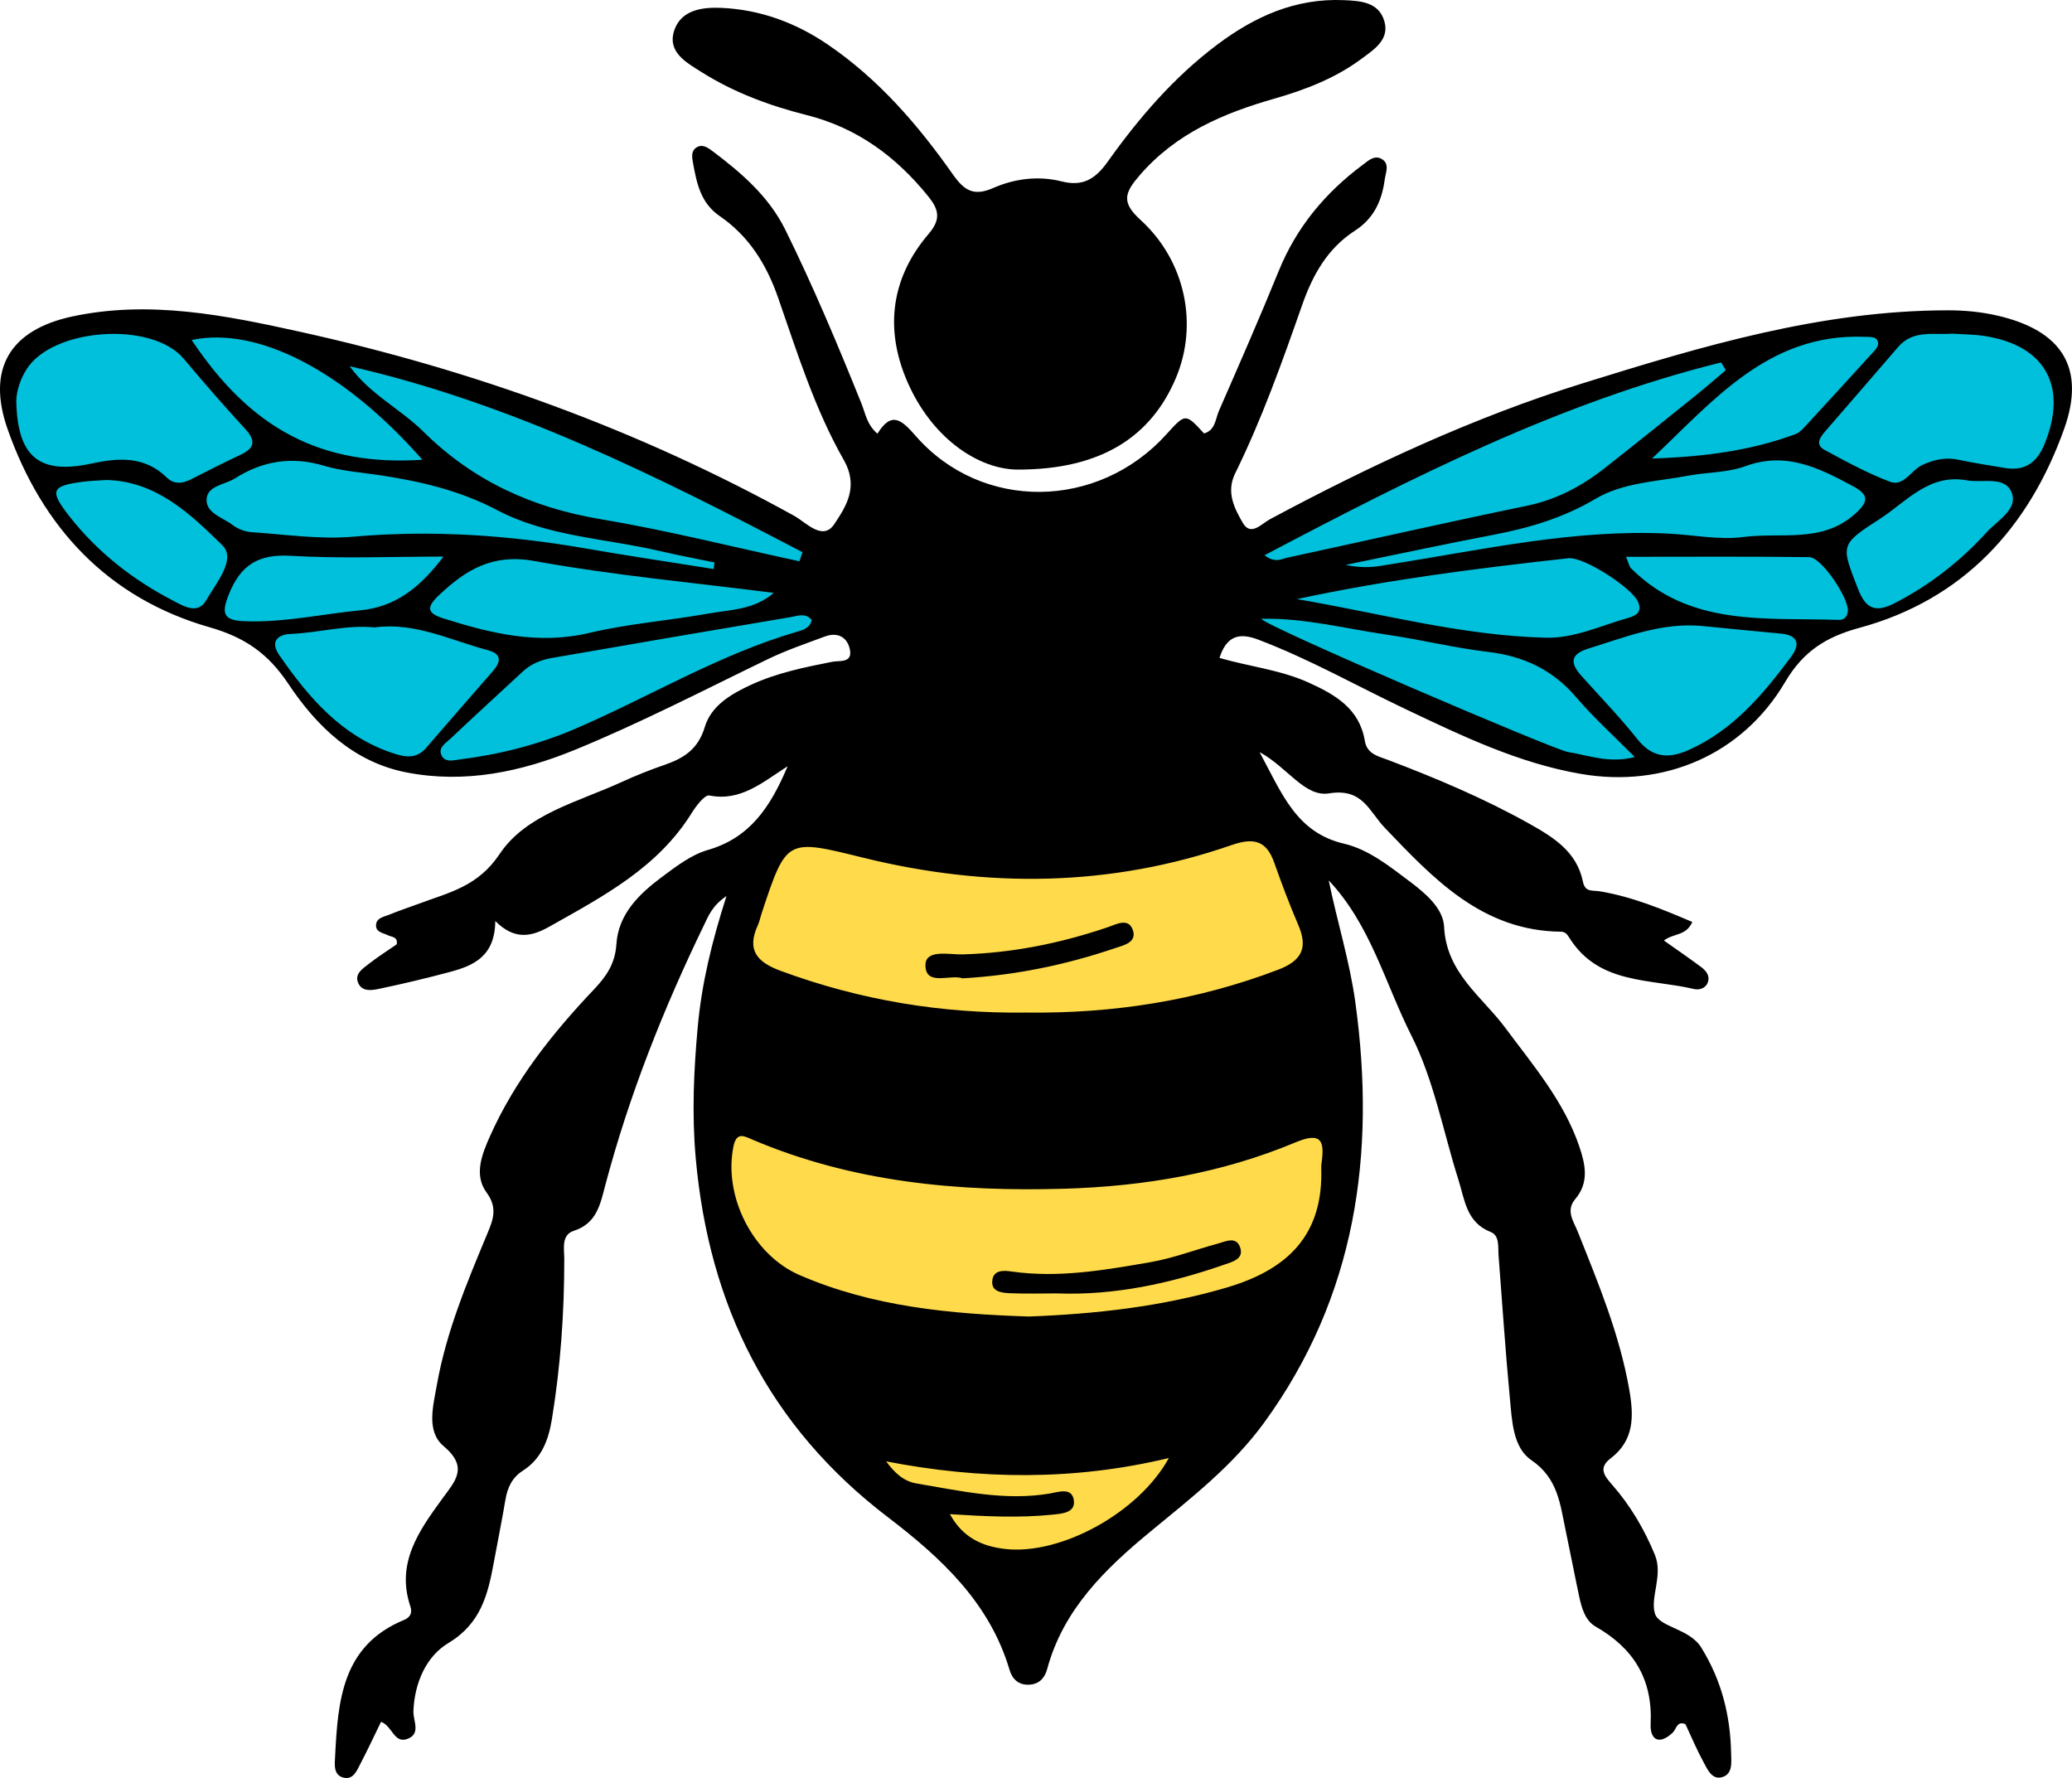 <?xml version="1.0" encoding="UTF-8"?>
<svg xmlns="http://www.w3.org/2000/svg" xmlns:xlink="http://www.w3.org/1999/xlink" version="1.1" id="katman_1" x="0px" y="0px" viewBox="0 0 838.64 719.55" style="enable-background:new 0 0 838.64 719.55;" xml:space="preserve"> <style type="text/css"> .st0{fill:#01C0DB;} .st1{fill:#FFDB4B;} </style> <g> <polygon class="st0" points="505.62,224.78 597.23,175.1 689.48,142.85 755.28,133.17 793.34,131.24 824.31,138.33 831.4,148.01 833.34,161.56 828.18,182.2 819.15,203.49 797.21,227.36 772.05,243.49 753.35,249.94 733.99,258.32 709.48,291.23 683.67,307.35 661.74,311.22 638.52,309.93 594,295.74 543.04,269.29 495.95,246.07 337.89,250.58 285.64,275.1 215.97,304.77 186.94,313.16 152.1,307.35 119.84,277.68 103.72,258.32 76.62,248.65 45.01,229.29 16.63,200.26 7.59,178.98 4.37,147.36 23.72,134.46 56.62,128.66 103.07,135.11 165.65,147.36 260.48,185.43 347.57,228.65 "></polygon> <polygon class="st1" points="424.98,640.23 512.72,569.27 544.33,484.76 532.07,365.41 499.17,321.55 372.73,320.26 322.41,324.77 303.06,360.9 285.64,438.31 301.77,526.05 357.25,602.81 407.56,649.91 "></polygon> <g> <path d="M294.05,362.63c-5.76,3.87-7.31,8.03-9.15,11.84c-16.43,33.9-30.27,68.79-39.93,105.27c-2.01,7.58-3.41,15.36-12.7,18.36 c-5.19,1.68-3.88,7.26-3.88,11.41c0.02,21.72-1.5,43.31-4.99,64.74c-1.37,8.41-4.16,16.09-11.8,20.95 c-4.34,2.77-6.2,6.84-7.03,11.75c-1.44,8.55-3.17,17.05-4.74,25.57c-2.37,12.92-5.27,24.58-18.39,32.45 c-8.93,5.35-13.65,16.07-14.11,27.47c-0.16,3.97,3.24,9.35-2.63,11.36c-5.23,1.79-5.95-5.35-10.48-6.98 c-2.76,5.65-5.37,11.29-8.25,16.79c-1.42,2.72-2.85,6.55-6.54,5.88c-4.65-0.86-3.96-5.51-3.79-8.77 c1.14-22.43,2.78-44.75,27.83-55.1c2.81-1.16,3.44-3.07,2.59-5.62c-5.81-17.45,3.52-30.51,12.86-43.34 c5.28-7.25,10.91-12.76,0.62-21.43c-7.11-5.99-4.21-16.29-2.71-24.78c3.8-21.52,12.23-41.55,20.57-61.57 c2.32-5.56,3.97-10.23-0.47-16.29c-5.18-7.07-1.9-15.36,1.31-22.58c10.05-22.63,25.25-41.75,42.13-59.55 c5.03-5.31,8.61-10.43,9.11-18.31c0.79-12.37,9.4-20.54,18.72-27.45c5.66-4.2,11.68-8.81,18.26-10.7 c16.99-4.88,25.36-17.32,32.34-33.91c-10.43,6.74-19.17,14.35-31.69,11.84c-1.87-0.37-5.37,4.25-7.18,7.15 c-13.77,22.13-35.86,33.71-57.5,45.89c-6.88,3.87-13.92,5.9-21.96-2.24c-0.13,14.36-8.84,18.07-18.36,20.62 c-9.51,2.54-19.09,4.83-28.72,6.84c-2.9,0.61-6.8,1.27-8.39-2.35c-1.62-3.7,1.74-5.76,4.1-7.62c3.68-2.91,7.68-5.42,11.47-8.05 c0.57-3.13-2-2.9-3.56-3.67c-2.01-1-5.06-1.22-4.8-4.28c0.24-2.82,3.22-3.17,5.29-4.03c4-1.66,8.13-2.99,12.19-4.51 c12.12-4.53,23.73-6.86,32.59-20.13c10.67-16,31.72-20.99,49.23-29.02c5.72-2.63,11.61-4.97,17.56-7.02 c7.76-2.68,13.53-6.38,16.18-15.26c2.59-8.67,10.62-13.37,18.67-17.09c10.47-4.83,21.67-7.11,32.89-9.33 c3.03-0.6,8.4,0.65,7.15-5.12c-1.08-4.98-5.06-6.98-10.07-5.12c-7.75,2.88-15.62,5.56-23.04,9.14 c-25.9,12.52-51.43,25.78-78.09,36.7c-21.92,8.98-44.5,13.73-68.07,9.2c-21.52-4.13-36.51-18.67-47.94-35.82 c-8.21-12.32-17.56-18.84-31.91-22.95c-41.17-11.78-67.78-40.4-81.77-80.21c-8.57-24.41,0.98-40.15,26.12-45.56 c31.28-6.72,62.02-0.51,92.41,6.21c70.03,15.5,136.91,39.62,199.82,74.44c4.86,2.69,11.59,10.41,16.28,3.34 c4.64-7,10.04-15.03,3.79-25.98c-11.71-20.55-18.8-43.36-26.57-65.67c-4.75-13.62-11.87-24.91-23.59-32.96 c-7.79-5.35-9.29-13.26-10.82-21.42c-0.43-2.29-0.91-4.98,1.48-6.43c2.38-1.45,4.62,0.2,6.47,1.59 c11.71,8.82,22.77,18.35,29.41,31.8c11.35,22.99,21.26,46.62,30.84,70.39c1.58,3.93,2.15,8.47,6.44,12.11 c5.8-9.45,9.95-5.41,15.6,1.04c26.69,30.45,73.69,29.85,101.37-0.8c7.7-8.53,7.7-8.53,15.21-0.34c4.63-1.29,4.6-5.88,6.05-9.19 c8.21-18.78,16.45-37.55,24.17-56.54c7.2-17.72,18.87-31.7,34.02-42.98c2.13-1.58,4.6-3.98,7.44-2.48 c3.67,1.93,1.85,5.49,1.45,8.47c-1.14,8.56-4.39,15.71-12.05,20.66c-11.04,7.14-17.03,17.73-21.37,30.1 c-8.08,23.05-16.28,46.11-27.09,68.08c-3.78,7.69-0.31,14.18,3.04,20.03c3.25,5.68,7.62,0.39,10.99-1.41 c40.73-21.81,82.52-41.31,126.68-55.05c48.16-15,96.54-29.48,147.75-29.52c6.73,0,13.35,0.61,19.92,2.12 c25.98,5.94,36.04,20.94,27.12,45.91c-14.28,39.98-40.86,69.09-82.94,80.5c-13.53,3.67-22.71,9.57-29.95,21.85 c-17.37,29.48-49.07,43.05-82.75,37.23c-25.17-4.35-47.95-15.31-70.74-26.13c-19.92-9.46-39.15-20.38-59.86-28.23 c-7.84-2.97-12.79-1.36-15.63,7.43c12.15,3.51,24.73,4.81,36.17,10.01c10.71,4.86,20.51,10.52,22.66,23.54 c0.89,5.41,5.47,6.23,9.43,7.74c19.55,7.42,38.79,15.54,57.06,25.76c9.73,5.44,19.29,11.3,21.77,23.43 c0.92,4.48,3.71,3.45,6.91,3.98c13.05,2.18,25.19,7.19,37.38,12.4c-2.55,5.76-7.53,4.46-11.49,7.51 c5.15,3.64,10.1,7.04,14.93,10.62c1.91,1.42,3.69,3.34,2.95,5.96c-0.77,2.74-3.48,3.57-5.73,3.04 c-17.83-4.23-38.43-1.78-50.32-20.55c-0.86-1.35-1.59-2.62-3.52-2.64c-31.82-0.34-51.58-21.41-71.33-42.1 c-6.38-6.68-8.9-16.1-22.48-13.89c-9.92,1.62-16.75-10.49-28.15-16.69c9.11,16.97,14.94,32.55,34.18,37.06 c9.94,2.33,18.3,9.07,26.51,15.23c6.43,4.82,13.62,10.88,13.99,18.41c0.92,18.73,15.32,28.16,24.84,40.98 c11.27,15.17,23.66,29.63,29.88,47.92c2.47,7.27,4.05,14.57-1.63,21.27c-3.99,4.7-0.69,8.97,1,13.2 c8.33,20.87,16.95,41.61,20.86,63.96c1.87,10.71,2.06,20.49-7.58,27.81c-5.31,4.03-2.16,7.44,0.78,10.81 c7.33,8.4,12.87,17.84,17.14,28.15c3.45,8.32-1.97,17.26,0.03,23.8c1.7,5.57,13.95,6.05,18.71,13.7 c8.19,13.16,11.82,27.43,12.13,42.66c0.07,3.63,0.88,8.9-4,9.96c-4,0.87-5.75-3.61-7.38-6.6c-2.62-4.82-4.75-9.92-7.09-14.93 c-3.47-1.46-3.67,2.01-5.15,3.41c-5.61,5.32-9.24,2.77-8.94-3.54c0.85-18.1-6.88-30.58-22.29-39.37 c-4.17-2.38-5.64-7.49-6.64-12.19c-1.9-8.86-3.58-17.77-5.46-26.64c-2.25-10.6-3.04-21.12-13.9-28.53 c-7.52-5.13-7.83-16.04-8.69-25.04c-1.83-19.2-3.07-38.46-4.57-57.7c-0.27-3.49,0.49-8.13-3.19-9.58 c-9.88-3.9-10.49-13.02-13.05-21.09c-6.19-19.54-9.91-40.32-19.03-58.37c-10.65-21.05-16.5-44.84-33.48-62.82 c3.4,16.62,8.52,32.77,10.81,49.57c8.37,61.18,0.25,118.74-36.96,169.88c-12.64,17.37-29.49,30.46-45.94,44.01 c-18.35,15.11-35.35,31.54-41.87,55.71c-1.02,3.77-3.41,6.22-7.54,6.32c-4.18,0.1-6.62-2.38-7.71-6.08 c-8.08-27.25-27.84-45.4-49.26-61.75c-48.17-36.76-72.45-85.68-77.75-145.47c-1.58-17.87-0.77-35.4,0.84-53.02 C284,398.2,288.03,381.34,294.05,362.63z M415.45,409.78c34.99,0.45,68.97-4.8,101.83-17.32c9.42-3.59,12.24-8.66,8.26-17.97 c-3.56-8.32-6.78-16.79-9.78-25.33c-3.19-9.1-8.4-10.24-17.3-7.15c-49.04,17-98.91,17.44-148.95,5.13 c-31.23-7.68-31.12-8.13-41.34,22.8c-0.49,1.5-0.79,3.08-1.44,4.5c-4.56,9.98-0.44,14.87,9.17,18.43 C348.06,404.77,381.21,410.26,415.45,409.78z M416.51,532.79c26.77-1.02,53.56-3.95,79.95-11.71 c24.98-7.34,39.27-21.48,38.3-48.53c-0.03-0.78,0.09-1.58,0.2-2.36c1.32-9.37-0.93-11.91-10.74-7.82 c-29.77,12.43-61.11,17.74-93.32,18.7c-43.36,1.29-85.81-2.65-126.24-19.82c-3.28-1.39-6.53-3.44-7.78,2.64 c-4.18,20.29,7.89,43.96,26.73,52.13C353.14,528.81,384.4,531.76,416.51,532.79z M6.59,162.11c0.4,22.62,9.14,30.05,30.14,25.54 c11.26-2.42,21.72-3.19,30.77,5.6c2.95,2.87,6.33,2.49,9.79,0.74c6.65-3.37,13.28-6.79,20.04-9.93c5.98-2.78,6.21-5.83,1.81-10.6 c-8.5-9.23-16.74-18.72-24.82-28.32c-12.82-15.26-53.12-12.55-63.68,4.47C8.13,153.65,6.75,158.15,6.59,162.11z M790.16,135.03 c-7.55,0.62-15.81-1.71-21.92,5.43c-9.7,11.34-19.54,22.56-29.28,33.86c-2.12,2.46-4.58,5.52-0.42,7.78 c8.61,4.68,17.3,9.4,26.42,12.86c5.54,2.1,8.52-4.61,13-6.73c4.77-2.25,9.54-3.28,14.82-2.16c6.14,1.31,12.35,2.25,18.54,3.3 c8.25,1.4,13.14-2.09,16.29-9.87c9.35-23.14,0.26-39.74-24.45-43.54C798.92,135.31,794.56,135.33,790.16,135.03z M141.52,148.21 c8.14,11.33,20.49,17.22,29.81,26.44c20.09,19.89,43.95,30.79,71.72,35.45c27.02,4.54,53.68,11.27,80.5,17.05 c0.42-1.23,0.84-2.46,1.26-3.68C266.13,192.79,207.03,163.1,141.52,148.21z M511.82,224.7c4.23,3.31,6.8,1.52,9.28,0.98 c32.3-6.99,64.52-14.31,96.88-20.99c11.97-2.47,22.15-7.89,31.53-15.25c12.06-9.47,24.02-19.09,35.97-28.7 c4.42-3.56,8.71-7.28,13.06-10.93c-0.64-1.05-1.28-2.1-1.91-3.14C631.3,162.89,571.83,193.09,511.82,224.7z M544.65,228.61 c8.03,1.75,13.01,0.56,18.03-0.23c37.29-5.88,74.31-14.27,112.45-12.44c10.21,0.49,20.62,2.69,30.58,1.38 c15.16-2,31.76,2.68,45.17-9.39c5.65-5.08,5.48-7.72-0.83-11.13c-13.67-7.37-27.09-14.19-43.59-8.14 c-7.24,2.66-15.51,2.4-23.24,3.86c-12.72,2.4-26.18,2.68-37.58,9.43c-12.82,7.58-26.54,11.68-40.96,14.44 C585.52,220.03,566.46,224.14,544.65,228.61z M288.86,230.28c0.1-0.89,0.21-1.78,0.31-2.66c-7.26-1.51-14.56-2.86-21.78-4.55 c-22.14-5.2-45.72-5.87-66.09-16.59c-15.43-8.12-31.46-11.76-48.19-14.26c-7.38-1.1-14.96-1.63-22.05-3.75 c-13-3.89-24.79-1.95-35.99,5.15c-4.14,2.62-11.39,2.88-11.46,8.73c-0.07,5.38,6.65,7.13,10.6,10.15 c2.07,1.58,4.96,2.68,7.56,2.86c13.7,0.92,27.57,3.03,41.12,1.84c31.6-2.77,62.74-0.7,93.84,4.71 C254.07,224.93,271.48,227.51,288.86,230.28z M151.63,253.91c-11.45-1.13-22.57,2.17-33.94,2.64c-5.64,0.23-8.29,3.32-4.69,8.53 c11.98,17.31,25.43,33.06,46.44,39.87c4.61,1.49,9.15,2.22,12.95-2.19c8.95-10.41,18.02-20.72,27.03-31.08 c3.25-3.74,3.91-7-1.99-8.56C182.34,259.14,167.97,251.7,151.63,253.91z M688.98,253.34c-16.31-1.54-31.05,4.48-46.09,9.14 c-7.39,2.29-7.43,5.86-2.87,10.97c7.61,8.52,15.6,16.73,22.69,25.66c6.03,7.6,12.62,8.05,20.77,4.42 c17.99-8.02,30.09-22.46,41.44-37.7c3.8-5.11,2.92-8.78-4.23-9.43C710.11,255.44,699.55,254.37,688.98,253.34z M328.57,250.9 c-2.53-3.03-5.84-1.62-8.66-1.14c-32.2,5.4-64.37,10.94-96.53,16.52c-4.29,0.75-8.35,2.32-11.65,5.37 c-9.82,9.08-19.69,18.12-29.41,27.3c-1.87,1.77-5.08,3.56-3.63,6.7c1.42,3.08,4.87,2.01,7.43,1.69 c16.08-2.01,31.63-5.95,46.6-12.36c29.99-12.85,58.09-30.03,89.67-39.26C324.84,255.01,327.8,254.3,328.57,250.9z M510.43,250.42 c3.06,3.64,118.73,53.08,124.16,53.91c8.31,1.28,16.51,4.75,27.07,2.04c-8.65-8.75-16.73-16.03-23.74-24.23 c-9.53-11.16-21.28-16.63-35.7-18.33c-13.66-1.61-27.11-4.96-40.73-6.94C544.54,254.41,527.81,250,510.43,250.42z M313.16,239.94 c-32.32-4.14-64.86-7.1-96.87-12.9c-16.92-3.07-27.68,3.5-38.66,13.88c-5.23,4.95-4.72,7.28,1.87,9.36 c19.26,6.08,38.39,10.74,59.01,5.86c15.63-3.7,31.83-4.94,47.7-7.75C295.51,246.73,305.32,246.82,313.16,239.94z M524.93,242.46 c33.56,5.69,66.57,14.79,100.78,15.62c11.48,0.28,22.19-4.87,33.14-7.97c2.98-0.84,6.15-2.2,4.08-6.7 c-2.55-5.54-21.82-18.18-28.16-17.49C598.11,229.97,561.53,234.58,524.93,242.46z M668.64,185.58 c19.99-0.69,39.47-2.95,58.15-9.92c1.39-0.52,2.61-1.76,3.66-2.9c9.05-9.79,18.05-19.63,27.02-29.49 c1.54-1.69,3.85-3.68,2.06-5.98c-0.85-1.09-3.56-0.94-5.43-1C715.57,135.06,693.39,162.28,668.64,185.58z M170.97,186.06 c-31.72-36.09-66.81-54.1-93.39-48.46C101.64,173.73,130.15,188.75,170.97,186.06z M43.02,194.25c-3.14,0.23-6.3,0.31-9.43,0.71 c-12.86,1.65-13.67,3.58-5.51,13.97C39.44,223.42,53.63,234.55,69.9,243c4.42,2.3,10.13,5.92,13.6-0.13 c3.93-6.86,12.25-16.57,6.5-22.2C77.13,208.07,63.31,194.71,43.02,194.25z M796.24,194.42c-15.5-2.93-24.64,8.7-35.58,15.72 c-16.16,10.37-15.44,10.54-8.63,28.2c3.36,8.72,7.66,9.47,15.07,5.64c14.13-7.31,26.44-16.94,37.09-28.66 c4.33-4.76,12.61-9.13,10.06-15.9C811.63,192.47,802.49,195.5,796.24,194.42z M384.47,612.78c5.24,9.48,12.98,13.03,22.44,14.09 c22.44,2.51,53.99-14.6,66.18-36.81c-38.39,9.21-76.28,8.76-114.43,1.35c3.48,4.7,7.04,8.07,12.42,8.97 c17.81,2.97,35.49,7.13,53.78,4.05c3.58-0.6,9.06-2.7,9.79,2.81c0.67,5.05-4.97,5.36-8.67,5.74 C412.41,614.37,398.78,613.68,384.47,612.78z M179.51,225.25c-20.62,0-41.29,0.89-61.85-0.32c-13.11-0.77-20.28,3.72-25.07,15.67 c-3.21,8.01-1.94,10.48,6.51,10.81c15.83,0.6,31.18-2.91,46.76-4.42C160.41,245.58,170.17,237.49,179.51,225.25z M658.12,225.34 c1.3,3.13,1.41,4.02,1.92,4.53c23.81,23.92,54.59,20.01,84.13,21c1.96,0.07,3.58-1.01,3.75-3.6c0.35-5.28-10.63-21.74-15.62-21.8 C708.07,225.17,683.83,225.34,658.12,225.34z"></path> <path d="M411.49,190.04c-15.02-0.27-33.08-11.79-43.3-33.48c-10.2-21.63-8.33-43.21,7.67-61.9c5.16-6.02,4.07-9.95-0.17-15.21 c-13.01-16.11-28.82-27.75-49.19-32.88c-14.95-3.77-29.38-9.1-42.49-17.36c-6.28-3.95-14.25-8.22-10.98-17.26 c2.95-8.17,11.73-9.11,19.15-8.76c15.63,0.75,29.96,6.01,42.98,14.91c20.51,14,36.42,32.47,50.53,52.5 c4.61,6.55,8.44,8.94,16.32,5.48c8.72-3.83,18.35-5.02,27.79-2.65c8.58,2.15,13.6-1.04,18.58-8.04 c12.59-17.68,26.69-34.09,44.23-47.28c15.25-11.46,31.77-18.89,51.26-18.05c6.86,0.29,14.24,0.75,16.47,8.61 c2.12,7.46-4.34,11.44-9.21,15.08c-10.54,7.86-22.76,12.57-35.28,16.16C495.06,45.85,475.9,54,461.25,70.98 c-6,6.95-7.53,10.83,0.3,17.95c18.32,16.65,23.46,42.36,14.48,63.84C466.1,176.51,445.9,190.2,411.49,190.04z"></path> <path d="M389.62,395.93c-4.96-1.75-14.85,3.27-15.05-5.12c-0.17-6.85,9.54-4.42,14.91-4.57c20.25-0.55,39.75-4.51,58.86-10.99 c3.49-1.18,8.43-4.01,10.19,1.17c1.72,5.06-3.84,6.15-7.32,7.33C431.4,390.47,411.06,394.69,389.62,395.93z"></path> <path d="M427.61,523.44c-6.28,0-12.57,0.2-18.84-0.08c-3.47-0.15-7.94-0.62-7.07-5.59c0.68-3.88,4.63-3.64,7.8-3.19 c18.97,2.7,37.58-0.57,56.1-3.78c9.23-1.6,18.14-5.03,27.23-7.49c3.24-0.88,7.53-3.16,9.13,1.55c1.58,4.65-3.11,5.79-6.27,6.88 C473.65,519.42,451.11,524.34,427.61,523.44z"></path> </g> </g> </svg>
